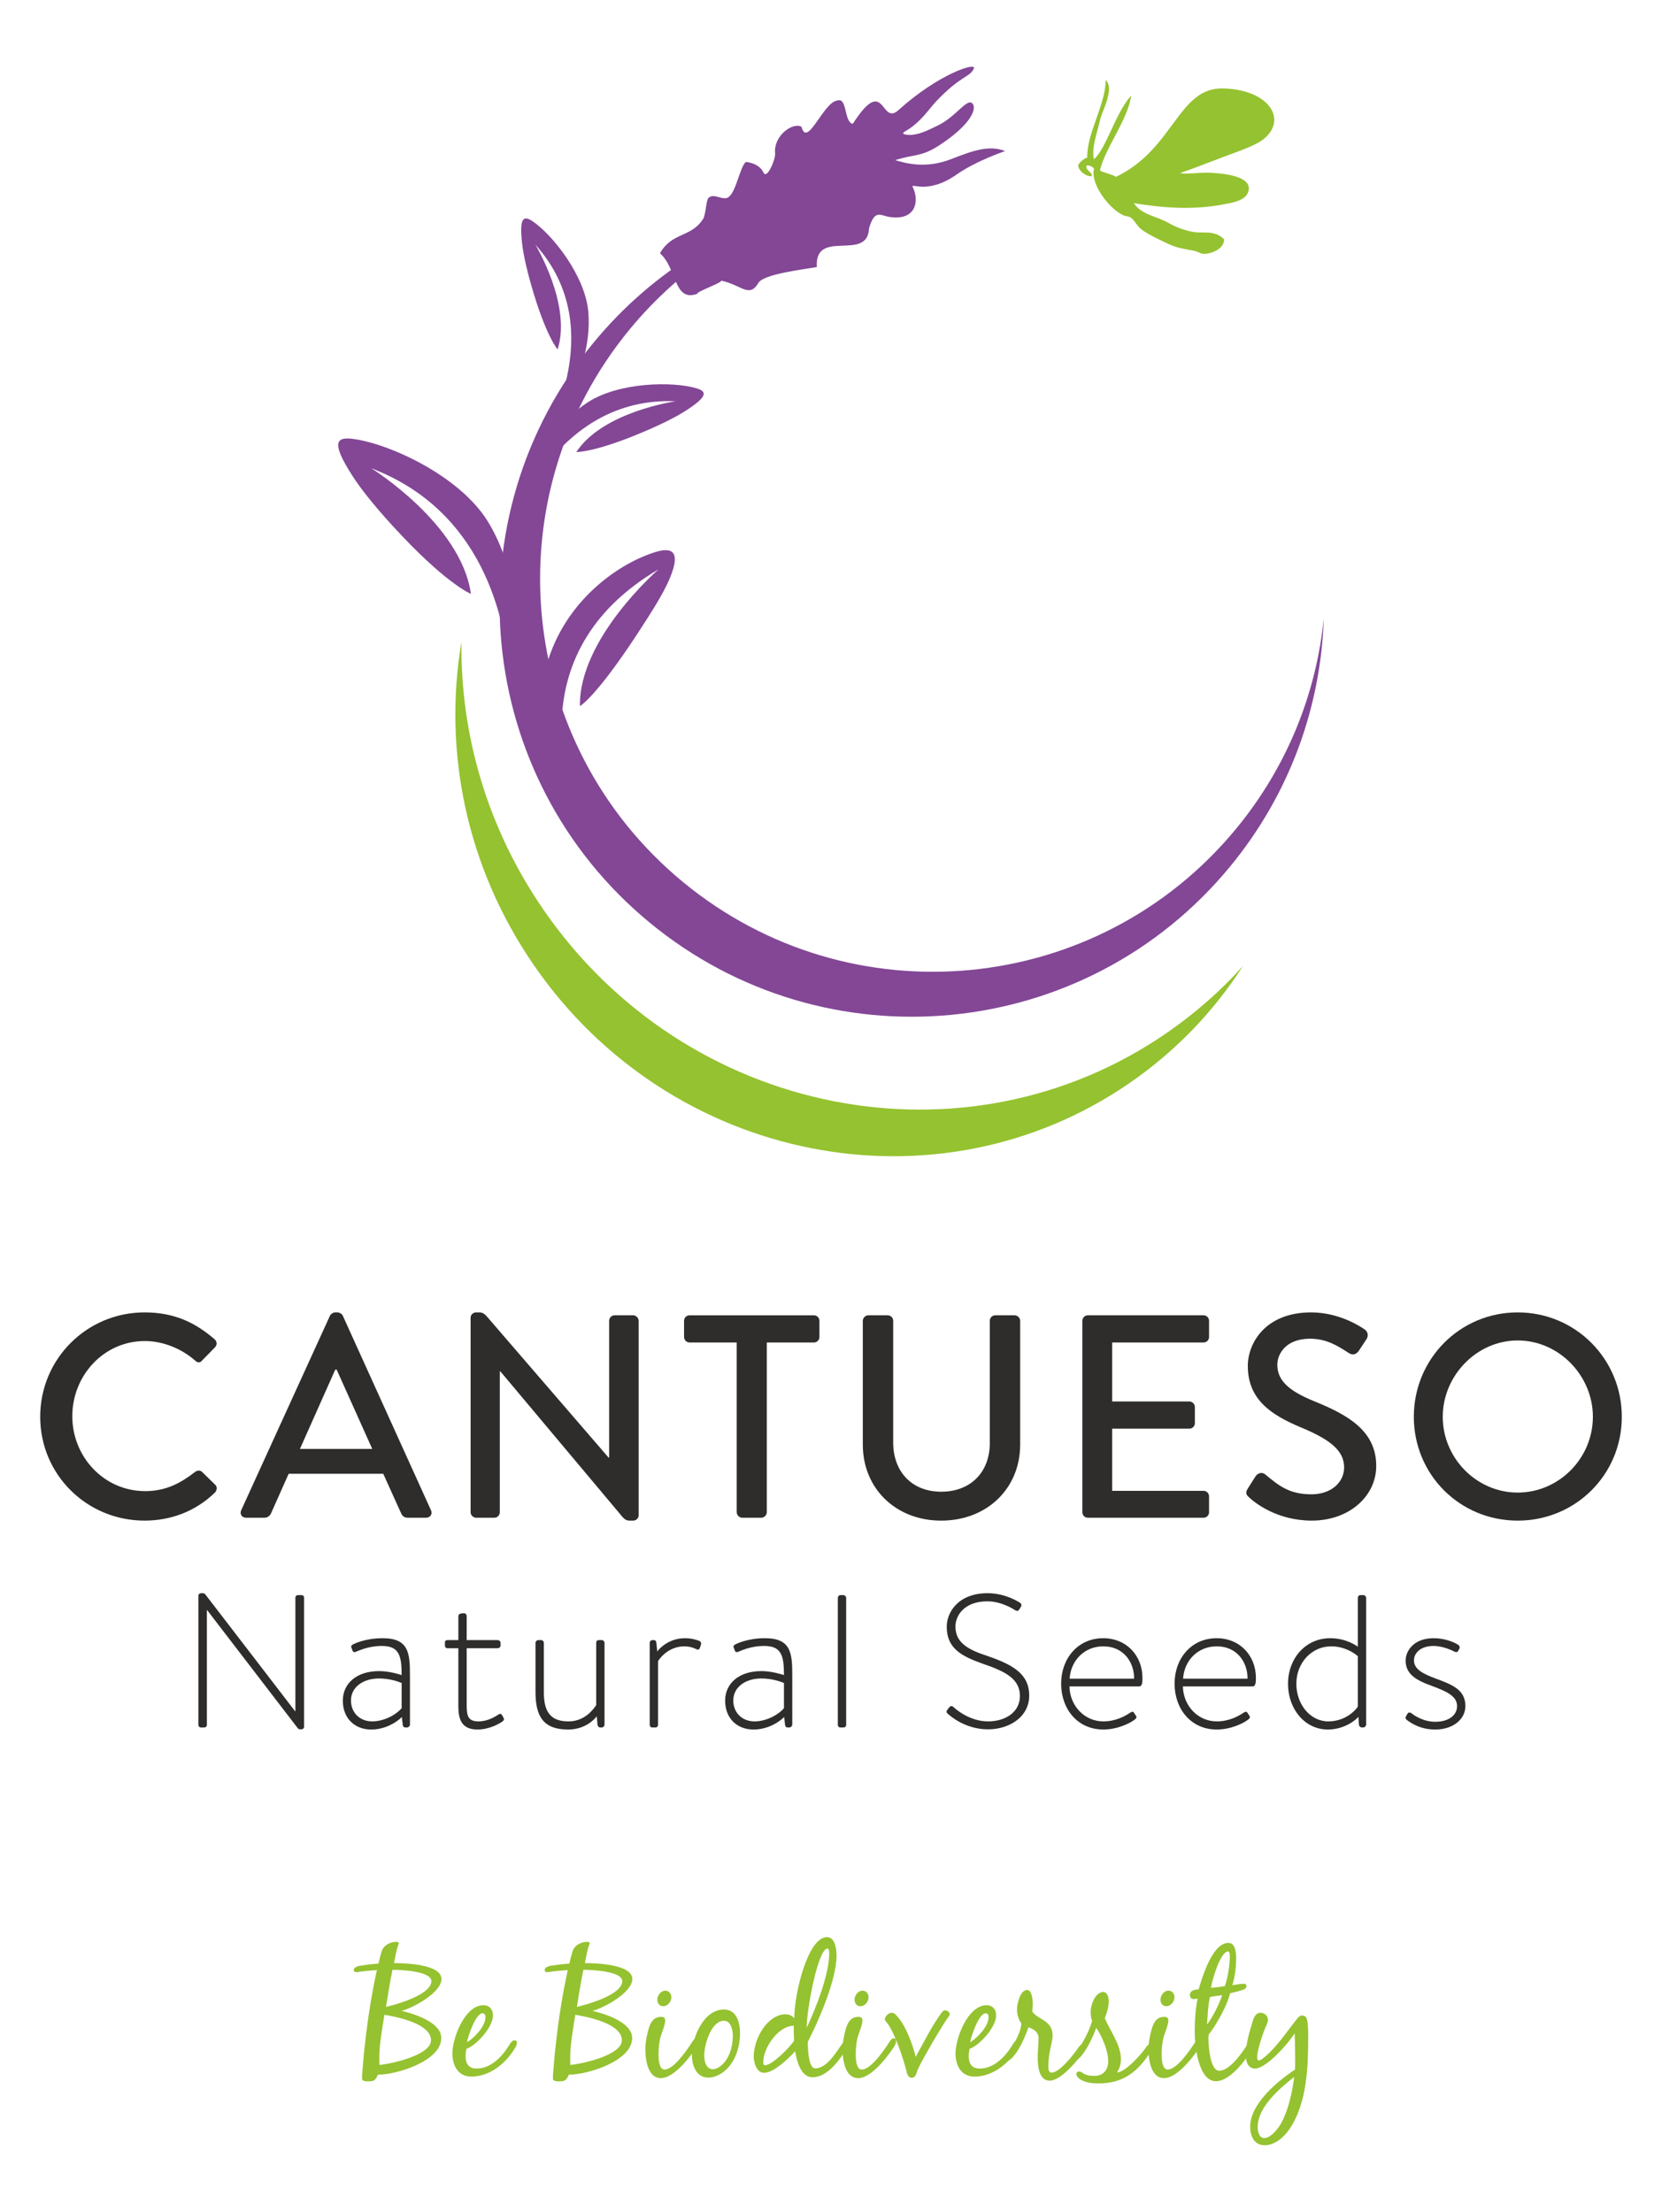 <?xml version="1.0" encoding="utf-8"?>
<!-- Generator: Adobe Illustrator 24.1.1, SVG Export Plug-In . SVG Version: 6.00 Build 0)  -->
<svg version="1.1" id="Capa_1" xmlns="http://www.w3.org/2000/svg" xmlns:xlink="http://www.w3.org/1999/xlink" x="0px" y="0px"
	 viewBox="0 0 2559.12 3406.59" style="enable-background:new 0 0 2559.12 3406.59;" xml:space="preserve">
<style type="text/css">
	.st0{fill:#95C230;}
	.st1{fill:#834796;}
	.st2{fill:#2E2D2C;}
	.st3{fill-rule:evenodd;clip-rule:evenodd;fill:#95C230;}
	.st4{fill:#87A527;}
	.st5{fill:#FFFFFF;}
	.st6{fill-rule:evenodd;clip-rule:evenodd;fill:#FFFFFF;}
</style>
<g>
	<g>
		<g>
			<g>
				<path class="st2" d="M222.67,2021.23c44.99,0,77.5,15.15,107.79,41.42c4.01,3.56,4.01,8.91,0.45,12.47l-19.6,20.04
					c-3.12,4.01-7.12,4.01-11.13,0c-20.94-18.26-49.44-29.84-77.06-29.84c-63.69,0-111.79,53.45-111.79,115.8
					c0,62.35,48.55,115.36,112.24,115.36c32.51,0,55.23-12.91,76.61-29.4c4.01-3.11,8.01-2.67,10.69-0.45l20.49,20.04
					c3.57,3.12,2.68,8.91-0.44,12.03c-30.29,29.4-68.59,43.2-108.23,43.2c-89.08,0-160.79-70.82-160.79-159.9
					C61.88,2092.95,133.59,2021.23,222.67,2021.23z"/>
				<path class="st2" d="M371.42,2325.89l136.74-299.76c1.34-2.67,5.34-4.9,7.57-4.9h4.45c2.22,0,6.23,2.23,7.57,4.9l135.85,299.76
					c2.67,5.79-0.89,11.58-7.57,11.58h-28.06c-5.34,0-8.46-2.67-10.24-6.68l-27.61-61.02H444.47l-27.17,61.02
					c-1.33,3.11-4.9,6.68-10.24,6.68H379C372.32,2337.47,368.75,2331.68,371.42,2325.89z M573.19,2231.47l-54.79-122.04h-2.22
					l-54.34,122.04H573.19z"/>
				<path class="st2" d="M724.62,2029.25c0-4.45,4-8.02,8.46-8.02h3.57c4.45,0,7.57,0,13.36,6.68l187.06,216.91h0.89v-210.68
					c0-4.45,3.56-8.46,8.46-8.46h28.51c4.45,0,8.46,4.01,8.46,8.46v299.75c0,4.45-4.01,8.02-8.46,8.02h-4.01
					c-4.45,0-7.57,0-12.91-6.23L770.49,2112.1h-0.89V2329c0,4.45-3.56,8.46-8.46,8.46h-28.06c-4.45,0-8.46-4.01-8.46-8.46V2029.25z"
					/>
				<path class="st2" d="M1134.37,2067.56h-72.6c-4.9,0-8.46-4.01-8.46-8.46v-24.94c0-4.45,3.56-8.46,8.46-8.46h191.53
					c4.9,0,8.46,4.01,8.46,8.46v24.94c0,4.45-3.56,8.46-8.46,8.46h-72.6V2329c0,4.45-4.01,8.46-8.46,8.46h-29.4
					c-4.45,0-8.46-4.01-8.46-8.46V2067.56z"/>
				<path class="st2" d="M1328.55,2034.15c0-4.45,4.01-8.46,8.46-8.46h29.84c4.9,0,8.46,4.01,8.46,8.46v187.52
					c0,44.54,28.51,75.72,73.93,75.72c45.88,0,74.83-30.74,74.83-74.83v-188.41c0-4.45,3.57-8.46,8.46-8.46h29.84
					c4.45,0,8.46,4.01,8.46,8.46v190.63c0,67.7-51.22,117.14-121.6,117.14c-69.92,0-120.7-49.44-120.7-117.14V2034.15z"/>
				<path class="st2" d="M1666.6,2034.15c0-4.45,3.56-8.46,8.46-8.46h178.16c4.9,0,8.46,4.01,8.46,8.46v24.94
					c0,4.45-3.56,8.46-8.46,8.46h-140.75v90.86h118.92c4.45,0,8.46,4.01,8.46,8.46v24.94c0,4.9-4.01,8.46-8.46,8.46h-118.92v95.76
					h140.75c4.9,0,8.46,4.01,8.46,8.46v24.5c0,4.45-3.56,8.46-8.46,8.46h-178.16c-4.9,0-8.46-4.01-8.46-8.46V2034.15z"/>
				<path class="st2" d="M1921.35,2292.49l11.58-18.26c3.56-5.79,10.25-7.57,15.15-3.57c20.93,17.37,36.96,30.73,71.26,30.73
					c30.73,0,50.33-18.71,50.33-41.42c0-26.73-23.16-43.65-67.25-61.91c-45.43-19.15-81.06-42.76-81.06-94.43
					c0-34.74,26.73-82.4,97.54-82.4c44.54,0,77.95,23.16,82.4,26.28c3.56,2.22,7.12,8.46,2.67,15.14l-11.13,16.93
					c-3.56,5.79-9.35,8.46-15.59,4.45c-17.37-11.14-34.29-22.27-60.13-22.27c-37.41,0-50.33,23.61-50.33,40.08
					c0,25.39,19.6,40.98,56.56,56.12c51.67,20.94,95.76,45.43,95.76,99.77c0,46.32-41.42,84.18-99.32,84.18
					c-54.34,0-88.64-28.51-95.76-35.19C1920.02,2303.17,1916.45,2300.05,1921.35,2292.49z"/>
				<path class="st2" d="M2336.89,2021.23c89.08,0,160.34,71.71,160.34,160.79c0,89.08-71.26,159.9-160.34,159.9
					c-89.08,0-159.9-70.82-159.9-159.9C2176.99,2092.95,2247.81,2021.23,2336.89,2021.23z M2336.89,2298.72
					c63.7,0,115.81-53,115.81-116.7c0-63.25-52.11-117.58-115.81-117.58c-63.25,0-115.36,54.34-115.36,117.58
					C2221.54,2245.72,2273.65,2298.72,2336.89,2298.72z"/>
			</g>
			<g>
				<g>
					<path class="st2" d="M305.47,2457.47c0-2.33,2.03-3.78,4.36-3.78h2.04c2.04,0,3.49,0.58,4.66,2.33l138.03,179.67
						c0.29,0,0.29,0,0.29,0v-175.31c0-2.03,1.74-3.78,3.78-3.78h5.82c2.04,0,3.78,1.75,3.78,3.78v199.18c0,2.62-2.33,3.79-4.66,3.79
						h-0.87c-2.03,0-3.49-0.58-4.66-2.33l-139.19-181.42h-0.29v177.05c0,2.04-1.75,3.79-3.79,3.79h-5.53
						c-2.04,0-3.78-1.74-3.78-3.79V2457.47z"/>
					<path class="st2" d="M583.8,2573.66c15.43,0,31.16,4.95,34.65,6.12c0-29.71-3.78-44.85-30.29-44.85
						c-22.13,0-37.57,8.15-40.19,9.03c-2.91,1.17-4.66,0-5.24-2.04l-1.46-4.07c-1.45-2.62,0.29-4.08,1.75-4.95
						c0.88-0.59,18.06-9.9,46.3-9.9c40.77,0,41.93,23.88,41.93,58.53v74.55c0,2.33-2.33,4.37-4.66,4.37h-2.33
						c-2.33,0-3.79-1.17-4.08-3.79l-1.45-12.23c-8.44,8.44-25.92,19.22-47.18,19.22c-25.04,0-43.68-16.89-43.68-44.55
						C527.89,2593.17,548.57,2573.66,583.8,2573.66z M573.03,2651.12c20.38,0,39.02-12.23,45.43-20.38v-38.73
						c-4.37-2.04-18.64-6.99-34.65-6.99c-25.63,0-43.39,13.98-43.39,33.78C540.42,2638.02,554.39,2651.12,573.03,2651.12z"/>
					<path class="st2" d="M705.78,2538.43h-16.31c-3.49,0-4.37-1.74-4.37-4.37v-4.66c0-2.62,1.75-3.49,4.37-3.49h16.31v-36.69
						c0-2.62,2.04-4.08,4.66-4.37l3.79-0.29c2.33-0.29,4.36,2.04,4.36,4.37v36.98h47.47c2.91,0,4.66,2.04,4.66,4.36v3.78
						c0,2.63-1.75,4.37-4.66,4.37h-47.47v87.95c0,17.47,2.91,24.75,18.35,24.75c14.85,0,26.79-8.15,30.87-10.77
						c3.2-1.75,4.36-0.29,5.24,1.16l2.33,4.07c1.16,2.33,0.58,3.79-1.17,5.24c-4.95,3.78-20.68,12.81-39.02,12.81
						c-25.05,0-29.42-16.6-29.42-35.82V2538.43z"/>
					<path class="st2" d="M824.56,2530.27c0-2.33,2.04-4.36,4.37-4.36h4.36c2.33,0,4.08,2.04,4.08,4.36v75.42
						c0,31.16,10.48,45.43,38.15,45.43c25.33,0,38.43-19.22,42.51-25.04v-95.81c0-2.91,1.45-4.36,4.37-4.36h4.37
						c2.03,0,4.07,2.04,4.07,4.36v125.8c0,2.33-2.04,4.37-4.07,4.37h-2.63c-2.33,0-3.78-2.04-4.07-4.07l-1.17-13.11
						c-3.49,4.66-17.76,20.39-44.26,20.39c-37.86,0-50.09-20.1-50.09-57.95V2530.27z"/>
					<path class="st2" d="M1000.41,2530.27c0-2.33,1.74-4.36,4.37-4.36h2.04c2.04,0,3.5,1.16,3.79,3.79l1.45,13.68
						c3.49-4.66,17.76-20.38,42.81-20.38c10.77,0,18.35,2.91,20.97,3.78c2.91,0.87,4.37,3.49,3.49,6.12l-1.75,5.24
						c-0.88,2.62-3.2,2.91-5.53,1.75c-1.45-0.88-8.73-4.37-18.05-4.37c-26.21,0-39.89,20.97-40.77,23.01v97.55
						c0,2.91-1.45,4.37-4.37,4.37h-4.66c-2.62,0-3.78-2.04-3.78-4.37V2530.27z"/>
					<path class="st2" d="M1172.48,2573.66c15.43,0,31.16,4.95,34.65,6.12c0-29.71-3.78-44.85-30.29-44.85
						c-22.13,0-37.57,8.15-40.19,9.03c-2.91,1.17-4.66,0-5.24-2.04l-1.46-4.07c-1.45-2.62,0.29-4.08,1.75-4.95
						c0.87-0.59,18.06-9.9,46.3-9.9c40.77,0,41.93,23.88,41.93,58.53v74.55c0,2.33-2.33,4.37-4.66,4.37h-2.33
						c-2.33,0-3.79-1.17-4.08-3.79l-1.45-12.23c-8.44,8.44-25.92,19.22-47.18,19.22c-25.04,0-43.68-16.89-43.68-44.55
						C1116.57,2593.17,1137.24,2573.66,1172.48,2573.66z M1161.71,2651.12c20.38,0,39.02-12.23,45.43-20.38v-38.73
						c-4.37-2.04-18.64-6.99-34.65-6.99c-25.63,0-43.39,13.98-43.39,33.78C1129.09,2638.02,1143.07,2651.12,1161.71,2651.12z"/>
					<path class="st2" d="M1290.09,2460.97c0-2.33,1.75-4.37,4.37-4.37h4.08c2.04,0,4.37,2.04,4.37,4.37v195.1
						c0,2.91-1.46,4.37-4.37,4.37h-4.66c-2.62,0-3.79-2.04-3.79-4.37V2460.97z"/>
					<path class="st2" d="M1458.65,2633.36l2.62-3.5c2.04-2.33,4.07-3.2,6.4-1.16c2.91,2.62,24.47,22.42,53.88,22.42
						c26.5,0,48.92-14.27,48.92-39.02c0-25.92-21.26-37.57-56.5-49.51c-33.78-11.94-56.2-23.88-56.2-57.37
						c0-21.84,17.47-51.54,62.9-51.54c28.83,0,50.09,14.85,50.09,14.85c1.17,0.88,3.2,2.91,1.17,6.12l-2.33,3.78
						c-1.45,2.62-3.49,3.2-6.41,1.45c-0.87-0.58-20.38-13.69-42.8-13.69c-35.82,0-49.21,22.13-49.21,38.73
						c0,24.75,18.93,35.52,48.34,45.13c39.89,13.69,65.23,27.67,65.23,61.45c0,32.32-30,51.84-63.49,51.84
						c-34.65,0-57.95-20.39-61.73-23.88C1457.78,2638.02,1456.32,2636.56,1458.65,2633.36z"/>
					<path class="st2" d="M1698.85,2522.99c35.53,0,60.28,26.79,60.28,61.15c0,5.24,0,13.1-4.95,13.1h-107.46
						c0.59,29.99,23.3,53.87,52.13,53.87c18.93,0,33.19-7.86,41.35-13.39c2.91-1.75,4.36-2.04,5.82,0l3.2,4.95
						c1.17,1.17,0.88,3.49-1.45,5.24c-7.86,6.41-27.67,15.73-48.92,15.73c-39.6,0-64.94-31.45-64.94-70.76
						C1633.91,2554.73,1659.25,2522.99,1698.85,2522.99z M1746.32,2585.31c0-26.5-17.18-49.79-47.47-49.79
						c-29.12,0-50.09,21.84-51.83,49.79H1746.32z"/>
					<path class="st2" d="M1873.53,2522.99c35.53,0,60.28,26.79,60.28,61.15c0,5.24,0,13.1-4.95,13.1H1821.4
						c0.58,29.99,23.3,53.87,52.13,53.87c18.93,0,33.2-7.86,41.35-13.39c2.91-1.75,4.37-2.04,5.83,0l3.2,4.95
						c1.16,1.17,0.87,3.49-1.45,5.24c-7.86,6.41-27.67,15.73-48.92,15.73c-39.6,0-64.94-31.45-64.94-70.76
						C1808.59,2554.73,1833.92,2522.99,1873.53,2522.99z M1921,2585.31c0-26.5-17.18-49.79-47.47-49.79
						c-29.12,0-50.09,21.84-51.84,49.79H1921z"/>
					<path class="st2" d="M2048.21,2522.99c25.92,0,42.52,13.1,42.52,13.1v-75.13c0-2.33,1.45-4.37,4.36-4.37h4.37
						c1.74,0,4.07,2.04,4.07,4.37v195.1c0,2.33-2.33,4.37-4.36,4.37h-1.75c-2.62,0-4.36-1.17-4.95-4.37l-0.87-11.94
						c-3.78,4.66-21.26,19.51-47.17,19.51c-34.94,0-61.16-31.16-61.16-70.47C1983.27,2554.44,2010.06,2522.99,2048.21,2522.99z
						 M2045.3,2651.12c29.42,0,44.85-21.26,45.43-22.71v-77.75c0,0-16.31-15.14-40.77-15.14c-30.86,0-53.87,25.92-53.87,57.66
						C1996.08,2624.33,2017.05,2651.12,2045.3,2651.12z"/>
					<path class="st2" d="M2164.65,2643.84l2.62-4.66c1.17-2.04,3.78-2.33,6.11-0.58c3.49,2.91,17.76,13.11,36.69,13.11
						c20.38,0,33.49-9.9,33.49-24.17c0-15.43-16.31-22.72-39.02-31.16c-23.59-8.44-40.18-17.76-40.18-39.02
						c0-14.56,12.23-34.36,43.09-34.36c17.77,0,31.16,6.11,37.86,10.19c2.04,1.45,2.91,3.78,1.74,6.11l-1.74,3.2
						c-1.17,2.33-3.49,2.33-5.82,1.17c-3.2-1.75-17.76-8.74-32.03-8.74c-21.26,0-30.29,11.94-30.29,22.13
						c0,13.4,13.4,20.68,33.2,27.96c25.04,9.32,46.01,16.89,46.01,42.52c0,20.38-19.22,36.11-46.3,36.11
						c-22.72,0-36.69-9.32-43.97-14.85C2164.65,2647.63,2163.48,2645.88,2164.65,2643.84z"/>
				</g>
			</g>
		</g>
		<g>
			<path class="st0" d="M679.48,3138.83c0,35.33-68.55,56.41-97.54,56.41c-3.96,9.23-6.34,10.28-15.82,10.28
				c-2.64,0-8.7-0.26-8.7-4.22c0-7.38,1.05-14.76,1.58-22.67c0.78-10.81,1.84-21.62,3.17-32.42c4.21-37.7,10.01-75.13,18.19-112.04
				c-7.91,0.53-15.82,1.06-23.46,2.11c-2.65,0.27-5.54,1.06-8.18,1.06c-2.37,0-3.95-0.79-3.95-3.43c0-5.27,10.29-6.59,10.29-6.59
				c8.69-1.32,18.44-2.64,27.67-3.16c1.32-6.07,2.91-12.12,4.75-18.19c2.11-6.59,6.06-10.54,12.39-13.18
				c3.17-1.32,6.33-2.11,9.74-2.11c1.32,0,4.49,0,4.49,2.11c0,0.79-0.26,1.32-0.53,1.84c-3.42,8.17-5,20.03-6.85,28.74
				c16.08,0,73.02,1.58,73.02,24.51c0,20.83-43.51,44.55-61.43,49.03C637.3,3101.4,679.48,3114.32,679.48,3138.83z M584.05,3169.94
				c0,3.43,0,6.86,0.26,10.28c17.92-1.58,79.35-15.02,79.35-37.96c0-25.57-52.2-36.12-71.71-39.28
				C588.53,3125.12,584.05,3147.53,584.05,3169.94z M604.35,3033.65c-3.96,18.98-6.86,38.22-10.01,57.21
				c16.6-3.96,69.85-18.72,69.85-39.81C664.18,3035.5,615.42,3033.65,604.35,3033.65z"/>
			<path class="st0" d="M696.6,3162.3c0-23.72,19.25-74.08,47.72-74.08c9.48,0,14.76,6.59,14.76,15.82
				c0,17.66-24.78,45.6-40.86,51.41c-0.78,3.69-1.31,7.38-1.31,11.07c0,11.86,4.74,19.25,17.13,19.25
				c22.15,0,39.81-18.98,50.35-36.64c1.58-2.64,4.22-6.85,7.91-6.85c1.58,0,3.69,1.05,3.69,2.9c0,3.43-0.79,5.01-2.37,7.91
				c-13.71,23.99-39.02,45.08-67.76,45.08C705.04,3198.15,696.6,3181.01,696.6,3162.3z M719.02,3145.42
				c11.33-6.85,28.47-24.78,28.47-38.75c0-2.9-1.06-6.07-4.49-6.07C732.45,3100.61,720.59,3136.2,719.02,3145.42z"/>
			<path class="st0" d="M973.4,3138.83c0,35.33-68.55,56.41-97.54,56.41c-3.96,9.23-6.34,10.28-15.82,10.28
				c-2.64,0-8.7-0.26-8.7-4.22c0-7.38,1.05-14.76,1.58-22.67c0.78-10.81,1.84-21.62,3.17-32.42c4.21-37.7,10.01-75.13,18.18-112.04
				c-7.91,0.53-15.82,1.06-23.46,2.11c-2.65,0.27-5.54,1.06-8.18,1.06c-2.37,0-3.95-0.79-3.95-3.43c0-5.27,10.28-6.59,10.28-6.59
				c8.69-1.32,18.45-2.64,27.67-3.16c1.32-6.07,2.91-12.12,4.75-18.19c2.11-6.59,6.06-10.54,12.39-13.18
				c3.17-1.32,6.32-2.11,9.74-2.11c1.32,0,4.49,0,4.49,2.11c0,0.79-0.26,1.32-0.53,1.84c-3.42,8.17-5,20.03-6.85,28.74
				c16.08,0,73.02,1.58,73.02,24.51c0,20.83-43.51,44.55-61.43,49.03C931.22,3101.4,973.4,3114.32,973.4,3138.83z M877.97,3169.94
				c0,3.43,0,6.86,0.26,10.28c17.92-1.58,79.35-15.02,79.35-37.96c0-25.57-52.2-36.12-71.71-39.28
				C882.45,3125.12,877.97,3147.53,877.97,3169.94z M898.27,3033.65c-3.96,18.98-6.86,38.22-10.01,57.21
				c16.6-3.96,69.85-18.72,69.85-39.81C958.1,3035.5,909.34,3033.65,898.27,3033.65z"/>
			<path class="st0" d="M1023.21,3187.34c14.23,0,34.8-30.31,42.7-42.7c1.58-2.37,3.69-5.53,6.59-5.53c3.43,0,3.43,3.16,3.43,5.8
				c0,3.43-5.01,10.55-7.12,13.44c-10.01,14.24-32.42,42.18-51.14,42.18c-20.81,0-23.98-29.79-23.98-45.08
				c0-9.75,2.63-23.2,5.53-32.43c3.17-9.49,7.91-16.87,18.99-16.87c3.95,0,6.06,1.58,6.06,5.8c0,7.12-6.06,20.03-7.9,27.94
				c-1.58,7.65-2.38,15.56-2.38,23.46C1013.98,3169.41,1014.25,3187.34,1023.21,3187.34z M1033.76,3075.83
				c0,6.86-5.54,13.97-12.66,13.97c-5.53,0-8.96-4.75-8.96-10.02c0-6.59,5.27-13.97,12.39-13.97
				C1030.06,3065.81,1033.76,3070.56,1033.76,3075.83z"/>
			<path class="st0" d="M1114.69,3094.81c19.51,0,24.78,20.3,24.78,36.11c0,23.2-8.18,48.51-28.21,61.95
				c-6.07,3.96-13.19,6.85-20.57,6.85c-18.98,0-25.3-19.24-25.3-35.06C1065.39,3138.31,1083.31,3094.81,1114.69,3094.81z
				 M1084.37,3165.2c0,8.43,2.37,21.61,13.17,21.61c4.48,0,8.7-2.37,12.13-5.01c13.17-10.28,18.72-29.79,18.72-45.87
				c0-8.7-2.38-23.73-13.7-23.73C1094.91,3112.21,1084.37,3149.38,1084.37,3165.2z"/>
			<path class="st0" d="M1176.36,3192.35c-11.33,0-15.81-15.82-15.81-24.78c0-28.47,21.61-65.37,49.03-65.37
				c5.27,0,10.02,2.11,13.44,6.06c0-37.7,20.82-124.95,50.35-124.95c12.65,0,14.76,19.24,14.76,28.47
				c0,36.91-27.15,99.64-44.29,132.86c0,7.64,0.54,40.86,11.35,40.86c24.24,0,41.64-44.81,48.76-44.81c3.17,0,4.49,1.84,4.49,4.22
				c0,3.69-3.17,8.44-5.27,11.6c-11.87,17.66-29.53,42.7-52.21,42.7c-18.19,0-24.24-26.1-26.62-40.07
				C1214.59,3169.94,1191.65,3192.35,1176.36,3192.35z M1175.31,3175.48c0,1.84,0,5.27,2.63,5.27c11.08,0,40.08-29.26,44.82-38.23
				c-0.53-7.64-0.53-15.02-0.53-22.67C1198.51,3119.85,1175.31,3153.59,1175.31,3175.48z M1242.27,3122.75
				c13.96-29.79,34.54-81.72,34.54-114.41c0-1.32,0-7.38-2.64-7.38c-14.77,0-31.9,94.64-31.9,119.15V3122.75z"/>
			<path class="st0" d="M1326.89,3187.34c14.23,0,34.79-30.31,42.7-42.7c1.58-2.37,3.69-5.53,6.59-5.53c3.43,0,3.43,3.16,3.43,5.8
				c0,3.43-5.01,10.55-7.12,13.44c-10.01,14.24-32.43,42.18-51.13,42.18c-20.83,0-24-29.79-24-45.08c0-9.75,2.64-23.2,5.53-32.43
				c3.17-9.49,7.92-16.87,18.99-16.87c3.95,0,6.05,1.58,6.05,5.8c0,7.12-6.05,20.03-7.9,27.94c-1.58,7.65-2.38,15.56-2.38,23.46
				C1317.65,3169.41,1317.92,3187.34,1326.89,3187.34z M1337.43,3075.83c0,6.86-5.54,13.97-12.66,13.97
				c-5.53,0-8.96-4.75-8.96-10.02c0-6.59,5.27-13.97,12.39-13.97C1333.73,3065.81,1337.43,3070.56,1337.43,3075.83z"/>
			<path class="st0" d="M1372.74,3099.82c3.43,0,5.8,2.11,7.92,4.48c13.7,14.77,24.78,44.03,29.25,63.53
				c12.39-22.14,23.73-45.34,38.49-66.17c1.58-2.11,3.69-5.53,6.86-5.53c3.16,0,7.12,2.64,7.12,6.07c0,1.58-1.06,2.64-1.84,3.69
				c-8.18,10.81-46.13,74.87-48.78,85.15c0,0-1.58,8.96-7.9,8.96c-6.86,0-7.92-9.75-7.92-9.75c-4.73-18.98-18.18-59.31-29.78-74.6
				c0,0-3.69-3.43-3.69-5.54C1362.46,3105.62,1368.27,3099.82,1372.74,3099.82z"/>
			<path class="st0" d="M1471.32,3162.3c0-23.72,19.25-74.08,47.72-74.08c9.49,0,14.77,6.59,14.77,15.82
				c0,17.66-24.78,45.6-40.86,51.41c-0.79,3.69-1.31,7.38-1.31,11.07c0,11.86,4.74,19.25,17.13,19.25
				c22.14,0,39.81-18.98,50.35-36.64c1.58-2.64,4.21-6.85,7.9-6.85c1.58,0,3.69,1.05,3.69,2.9c0,3.43-0.78,5.01-2.37,7.91
				c-13.71,23.99-39.01,45.08-67.75,45.08C1479.76,3198.15,1471.32,3181.01,1471.32,3162.3z M1493.73,3145.42
				c11.33-6.85,28.47-24.78,28.47-38.75c0-2.9-1.05-6.07-4.48-6.07C1507.18,3100.61,1495.32,3136.2,1493.73,3145.42z"/>
			<path class="st0" d="M1583.62,3122.23c-5.54,15.29-13.7,35.32-25.31,47.18c-1.84,1.84-4.21,3.96-7.12,3.96
				c-2.11,0-3.43-1.32-3.43-3.43c0-2.11,1.06-3.95,2.38-5.8c10.01-14.5,20.56-29.79,22.67-47.71c-4.73-6.33-6.85-14.23-6.85-22.14
				c0-8.18,5-29.53,15.55-29.53c7.39,0,8.7,15.29,8.7,20.57c0,4.22-0.26,8.44-0.78,12.65c8.16,12.39,31.36,13.44,31.36,36.9
				c0,3.43-0.52,6.86-1.31,10.28c-2.9,12.39-5.26,24.52-5.26,37.17c0,3.43,0,9.75,5,9.75c12.12,0,33.74-27.42,40.59-37.7
				c1.58-2.37,3.96-5.8,6.86-5.8c3.17,0,3.69,2.9,3.69,5.54c0,2.11-1.04,3.95-2.11,5.53c-8.44,13.71-35.07,44.81-51.93,44.81
				c-17.4,0-18.46-24.51-18.46-36.9c0-9.75,1.31-19.24,1.31-29C1599.17,3129.87,1591.27,3124.6,1583.62,3122.23z"/>
			<path class="st0" d="M1725.96,3171.52c0,7.12-1.84,14.23-6.05,20.3c12.12,0,36.9-27.15,43.76-37.43c1.57-2.37,3.96-5.8,6.85-5.8
				c3.17,0,3.96,2.64,3.96,5.27c0,1.84-1.57,3.95-2.38,5.53c-19.77,31.11-42.44,49.29-80.66,49.29c-10.02,0-23.47-1.32-31.12-8.7
				c-1.58-1.58-2.9-3.43-2.9-5.8c0-2.64,1.85-3.95,4.22-3.95c2.11,0,5.27,2.37,4.75,1.84c5.53,4.22,11.85,5.01,18.71,5.01
				c13.97,0,21.35-9.49,21.35-22.93c0-15.82-9.74-38.22-18.45-51.14c-5.01,14.24-15.3,35.85-25.84,46.4
				c-1.57,1.58-4.21,4.22-6.85,4.22c-2.11,0-3.7-1.58-3.7-3.69c0-2.64,1.58-4.74,3.17-6.85c11.87-14.76,21.09-32.16,26.89-50.35
				c-1.58-4.48-2.37-9.22-2.37-13.97c0-10.28,6.86-30.85,19.51-30.85c6.6,0,8.44,8.97,8.44,14.23c0,8.7-2.91,17.93-6.07,26.1
				C1709.62,3128.55,1725.96,3148.85,1725.96,3171.52z"/>
			<path class="st0" d="M1797.93,3187.34c14.23,0,34.79-30.31,42.7-42.7c1.58-2.37,3.69-5.53,6.59-5.53c3.43,0,3.43,3.16,3.43,5.8
				c0,3.43-5.01,10.55-7.12,13.44c-10.01,14.24-32.42,42.18-51.15,42.18c-20.81,0-23.98-29.79-23.98-45.08
				c0-9.75,2.63-23.2,5.53-32.43c3.17-9.49,7.91-16.87,18.99-16.87c3.95,0,6.05,1.58,6.05,5.8c0,7.12-6.05,20.03-7.9,27.94
				c-1.58,7.65-2.38,15.56-2.38,23.46C1788.7,3169.41,1788.97,3187.34,1797.93,3187.34z M1808.48,3075.83
				c0,6.86-5.54,13.97-12.66,13.97c-5.53,0-8.96-4.75-8.96-10.02c0-6.59,5.27-13.97,12.39-13.97
				C1804.78,3065.81,1808.48,3070.56,1808.48,3075.83z"/>
			<path class="st0" d="M1872.26,3117.22c-3.17,5.54-11.07,16.08-11.07,16.08c-0.26,1.32-0.53,4.48-0.53,5.8
				c0,10.54,2.38,50.09,16.61,50.09c16.34,0,35.59-27.94,43.5-40.6c1.31-2.37,3.95-6.06,6.85-6.06c2.11,0,3.69,1.85,3.69,3.96
				c0,3.95-2.11,7.38-4.21,10.81c-10.02,16.87-33.48,47.98-54.83,47.98c-27.41,0-32.68-55.89-32.68-75.66
				c0-17.13,1.04-34.8,4.47-51.67c-1.84,0.53-3.69,0.79-5.53,0.79c-4.21,0-6.33-2.11-6.33-6.33c0-7.12,7.91-8.17,13.44-8.7
				c5.79-18.98,21.09-71.44,45.87-71.44c11.07,0,11.86,15.82,11.86,23.72c0,13.71-1.84,28.21-5.8,41.39
				c6.07-0.79,11.87-2.11,17.93-2.11c2.38,0,3.69,0.79,3.69,3.43s-1.31,3.69-3.43,5.01c-2.64,1.58-17.66,5.27-21.61,6.06
				C1889.92,3085.85,1880.96,3102.98,1872.26,3117.22z M1858.55,3118.01c7.92-10.01,19.78-32.95,23.21-45.34
				c-6.33,1.32-12.66,1.32-18.72,3.16C1859.87,3089.54,1859.61,3104.04,1858.55,3118.01z M1864.62,3061.59
				c7.12-1.05,14.5-1.32,21.61-2.9c4.21-13.45,7.38-31.37,7.38-45.34c0-1.58,0-7.91-2.64-7.91
				C1878.86,3005.45,1865.94,3051.05,1864.62,3061.59z"/>
			<path class="st0" d="M1924.98,3275.39c0-35.33,41.91-70.12,69.06-88.05c0.27-5.01,0.27-10.01,0.27-15.02
				c0-13.71-0.27-27.16-0.79-40.86c-8.7,14.5-43.5,54.3-60.89,54.3c-11.87,0-14.23-11.6-14.23-21.09c0-15.81,4.47-32.42,9.22-47.45
				c1.05-3.42,1.84-6.85,3.43-10.01c2.11-4.22,5.01-7.38,10.01-7.38c5.8,0,11.34,4.75,11.34,10.81c0,4.48-3.96,11.6-5.53,15.81
				c-3.69,9.23-11.08,31.9-11.08,41.39c0,1.58,0,5.54,2.64,5.54c4.21,0,15.29-11.07,18.45-14.23c14.23-14.5,25.84-31.63,38.49-47.72
				c2.37-2.9,5.27-7.38,9.48-7.38c1.85,0,3.7,0.79,5.27,1.84c4.23,2.9,4.23,22.94,4.23,29.26c0,47.19-1.58,101.75-27.43,141.82
				c-8.69,13.45-22.94,26.89-39.8,26.89C1931.05,3303.86,1924.98,3289.36,1924.98,3275.39z M1936.58,3275.91
				c0,6.59,1.84,16.87,10.28,16.87c8.43,0,16.6-9.75,21.35-15.82c13.7-18.45,22.13-55.36,24.51-78.29
				C1970.32,3216.6,1936.58,3244.81,1936.58,3275.91z"/>
		</g>
	</g>
	<g>
		<g>
			<path id="XMLID_56_" class="st0" d="M1796.35,1590.94c-310.29,213.85-739.83,128.9-959.42-189.73
				c-87.26-126.65-128.17-271.16-126.39-412.72c-28.28,166.69,6.64,345.86,111.55,498.05c209.93,304.6,620.59,385.87,917.26,181.4
				c71.63-49.35,130.05-110.92,174.52-180.14C1879.59,1525.95,1840.34,1560.64,1796.35,1590.94z"/>
			<path id="XMLID_55_" class="st1" d="M751.11,803.06c46.7,75.79,50.27,174.7,45.09,244.1c-3.7,49.78-7.54,50.69-10.6,2.01
				c-6.28-99.87-43.74-262.95-213.79-327.94c0,0,138.21,85.62,153.3,193.39c0,0-38.85-15.26-120.89-105.13
				c-30.09-32.95-50.01-58.47-62.4-77.96c-31.19-48.96-24.9-58.81,0.46-55.75C597.72,682.43,707.52,732.24,751.11,803.06z"/>
			<path id="XMLID_54_" class="st1" d="M905.79,479.41c9.61,101.71-74.69,205.94-74.69,205.94s113.54-174.98-6.8-308.61
				c0,0,56.35,92.6,34.29,161.41c0,0-18.36-20.78-40.61-99.03c-8.17-28.71-12.5-49.89-14.17-65.24
				c-4.23-38.6,2.26-42.57,16.24-33.14C850.58,361.36,900.56,424.07,905.79,479.41z"/>
			<path id="XMLID_53_" class="st1" d="M851.62,995.9c-56.64,136.28,33.58,235.37,33.58,235.37s-96.22-222.08,128.89-354.47
				c0,0-122.83,106.17-121.15,210.7c0,0,24.21-13.11,88.56-111.5c23.65-36.09,39.9-62.38,48.76-82.84
				c22.27-51.45-1.89-49.54-25.19-41.63C947.61,871.02,882.44,921.79,851.62,995.9z"/>
			<path id="XMLID_52_" class="st1" d="M903.88,620.34c-88.5,58.79-117.39,193.81-117.39,193.81s66.89-204.42,253.79-196.12
				c0,0-111.78,15.71-152.9,78.16c0,0,28.82,1.01,106.65-32.41c28.57-12.28,48.51-22.65,62.03-31.35
				c33.94-21.84,32.9-29.6,16.09-34.51C1035.47,587.1,952.03,588.36,903.88,620.34z"/>
			<path id="XMLID_51_" class="st1" d="M1903.29,1276.41c-212.44,257.83-593.66,294.57-851.48,82.14
				c-257.77-212.45-294.54-593.67-82.09-851.49c79.09-95.98,181.67-161.3,292.46-194.51c-131.88,30.14-255.23,102.37-347.98,214.87
				c-222.96,270.54-184.38,670.58,86.18,893.53c270.56,222.95,670.61,184.4,893.53-86.16c92.71-112.52,140.06-247.42,144.44-382.64
				C2026.88,1067.29,1982.42,1180.42,1903.29,1276.41z"/>
			<path class="st1" d="M1148.5,249.43c-9.09,7.09-14.85,46.03-26.87,54.31c-8.7,5.99-23.65-7.64-31,1.55
				c-3.59,4.41-3.83,25.55-8.07,32.01c-19,29.29-47.54,19.66-66.39,52.81c26.53,22.95,20.77,75.58,57.45,62.4
				c-1.72-3.29,38.44-16.98,36.81-20.29c31.78,6.72,43.14,27.51,57.45,3.35c8.15-13.64,70.65-20.8,89.88-24.28
				c-3.83-60.53,78.14-7.24,80.34-59.47c8.83-30.48,17.52-19.64,32.24-17.55c40.51,5.75,45.42-25.37,35.08-46.2
				c-3.75-7.58,21.93,12.61,67.3-19.11c30.67-21.48,75.01-36.29,75.01-36.29c-24.21-9.61-49.12-0.98-82.53,12.15
				c-39.43,15.49-69.64,6.86-86.74,1.84c29.03-9.47,39.5-4.49,67.41-22.58c45.56-29.63,57.64-53.52,52.53-63.28
				c-7.99-12.78-24.38,17.59-53.4,32c-20.59,10.19-29.47,13.86-41.92,14.96c0,0-20.38,0.56-8.85-5.85
				c22.77-12.6,37.06-35.1,46.91-45.46c38.45-40.66,52.06-37.06,58.35-50.82c4.97-10.85-54.9,8.52-116.03,63.93
				c-28.03,25.41-20.2-56.72-70.33,21.12c-13.84-2.35-8.16-41.22-23.69-35.86c-21.29,1.68-46.57,74.07-55.24,40.59
				c-12.37-7.91-43.54,12.69-40.7,41.13c0.84,8.1-12.43,40.82-17.94,29.08C1168.44,250.56,1148.5,249.43,1148.5,249.43z"/>
		</g>
		<path class="st3" d="M1817.74,266.95c13.77,1.47,29.64-1.8,47.59-0.78c16.77,0.93,66.66,4.71,56.19,30.6
			c-5.37,13.3-27.51,16.11-39.98,18.42c-44.43,8.13-88.74,5.42-135.67-2.34c11.96,18.34,35.38,20.06,53.32,30.44
			c11.37,6.62,26.75,12.4,40.47,14.29c13.58,1.86,30.76-3.55,45.26,11.08c-0.21,15.11-19.98,22.14-30.48,22.39
			c-5.54,0.13-9.15-3.44-16.34-4.91c-11.85-2.44-24.71-3.73-38.4-10.13c-14.61-6.85-31.89-15-41.75-22.37
			c-7.23-5.43-10.95-14.61-17.3-18.71c-3.28-2.09-7.78-1.79-11.27-3.49c-24.19-11.57-50.97-50.74-44.76-71.24
			c-1.49-3.72-8.69-6.43-11.75-5.22c-1.48,8.23,9.77,10.11,8.26,16.5c-9.41,0.75-22.03-9.82-20.79-17.75
			c4.02-5.87,8.75-9.19,13.8-11.28c-0.99-36.92,28.63-82.22,28.36-119.35c8.38,8.96,4.65,21.62,1.98,31.58
			c-2.69,9.84-8.34,20.11-10.52,29.86c-4.8,21.22-13.36,42.04-9.66,60.78c19.08-16.29,33.46-71.93,57.55-98.25
			c-5.45,38.07-40.21,80.72-48.17,115.39c4.7,3.49,19.71,6.03,24.5,9.92c89.36-42.33,95.75-137.86,165.05-136.2
			c69.25,1.66,99.16,46.13,64.15,76.64c-12.63,11.01-38.79,19.5-61.72,28.13c-25.59,9.61-49.77,19.29-65.51,24.45
			c-0.35,1.06-1.02,0.81-1.75,0.49C1818.14,266.21,1817.95,266.6,1817.74,266.95z"/>
	</g>
</g>
</svg>
